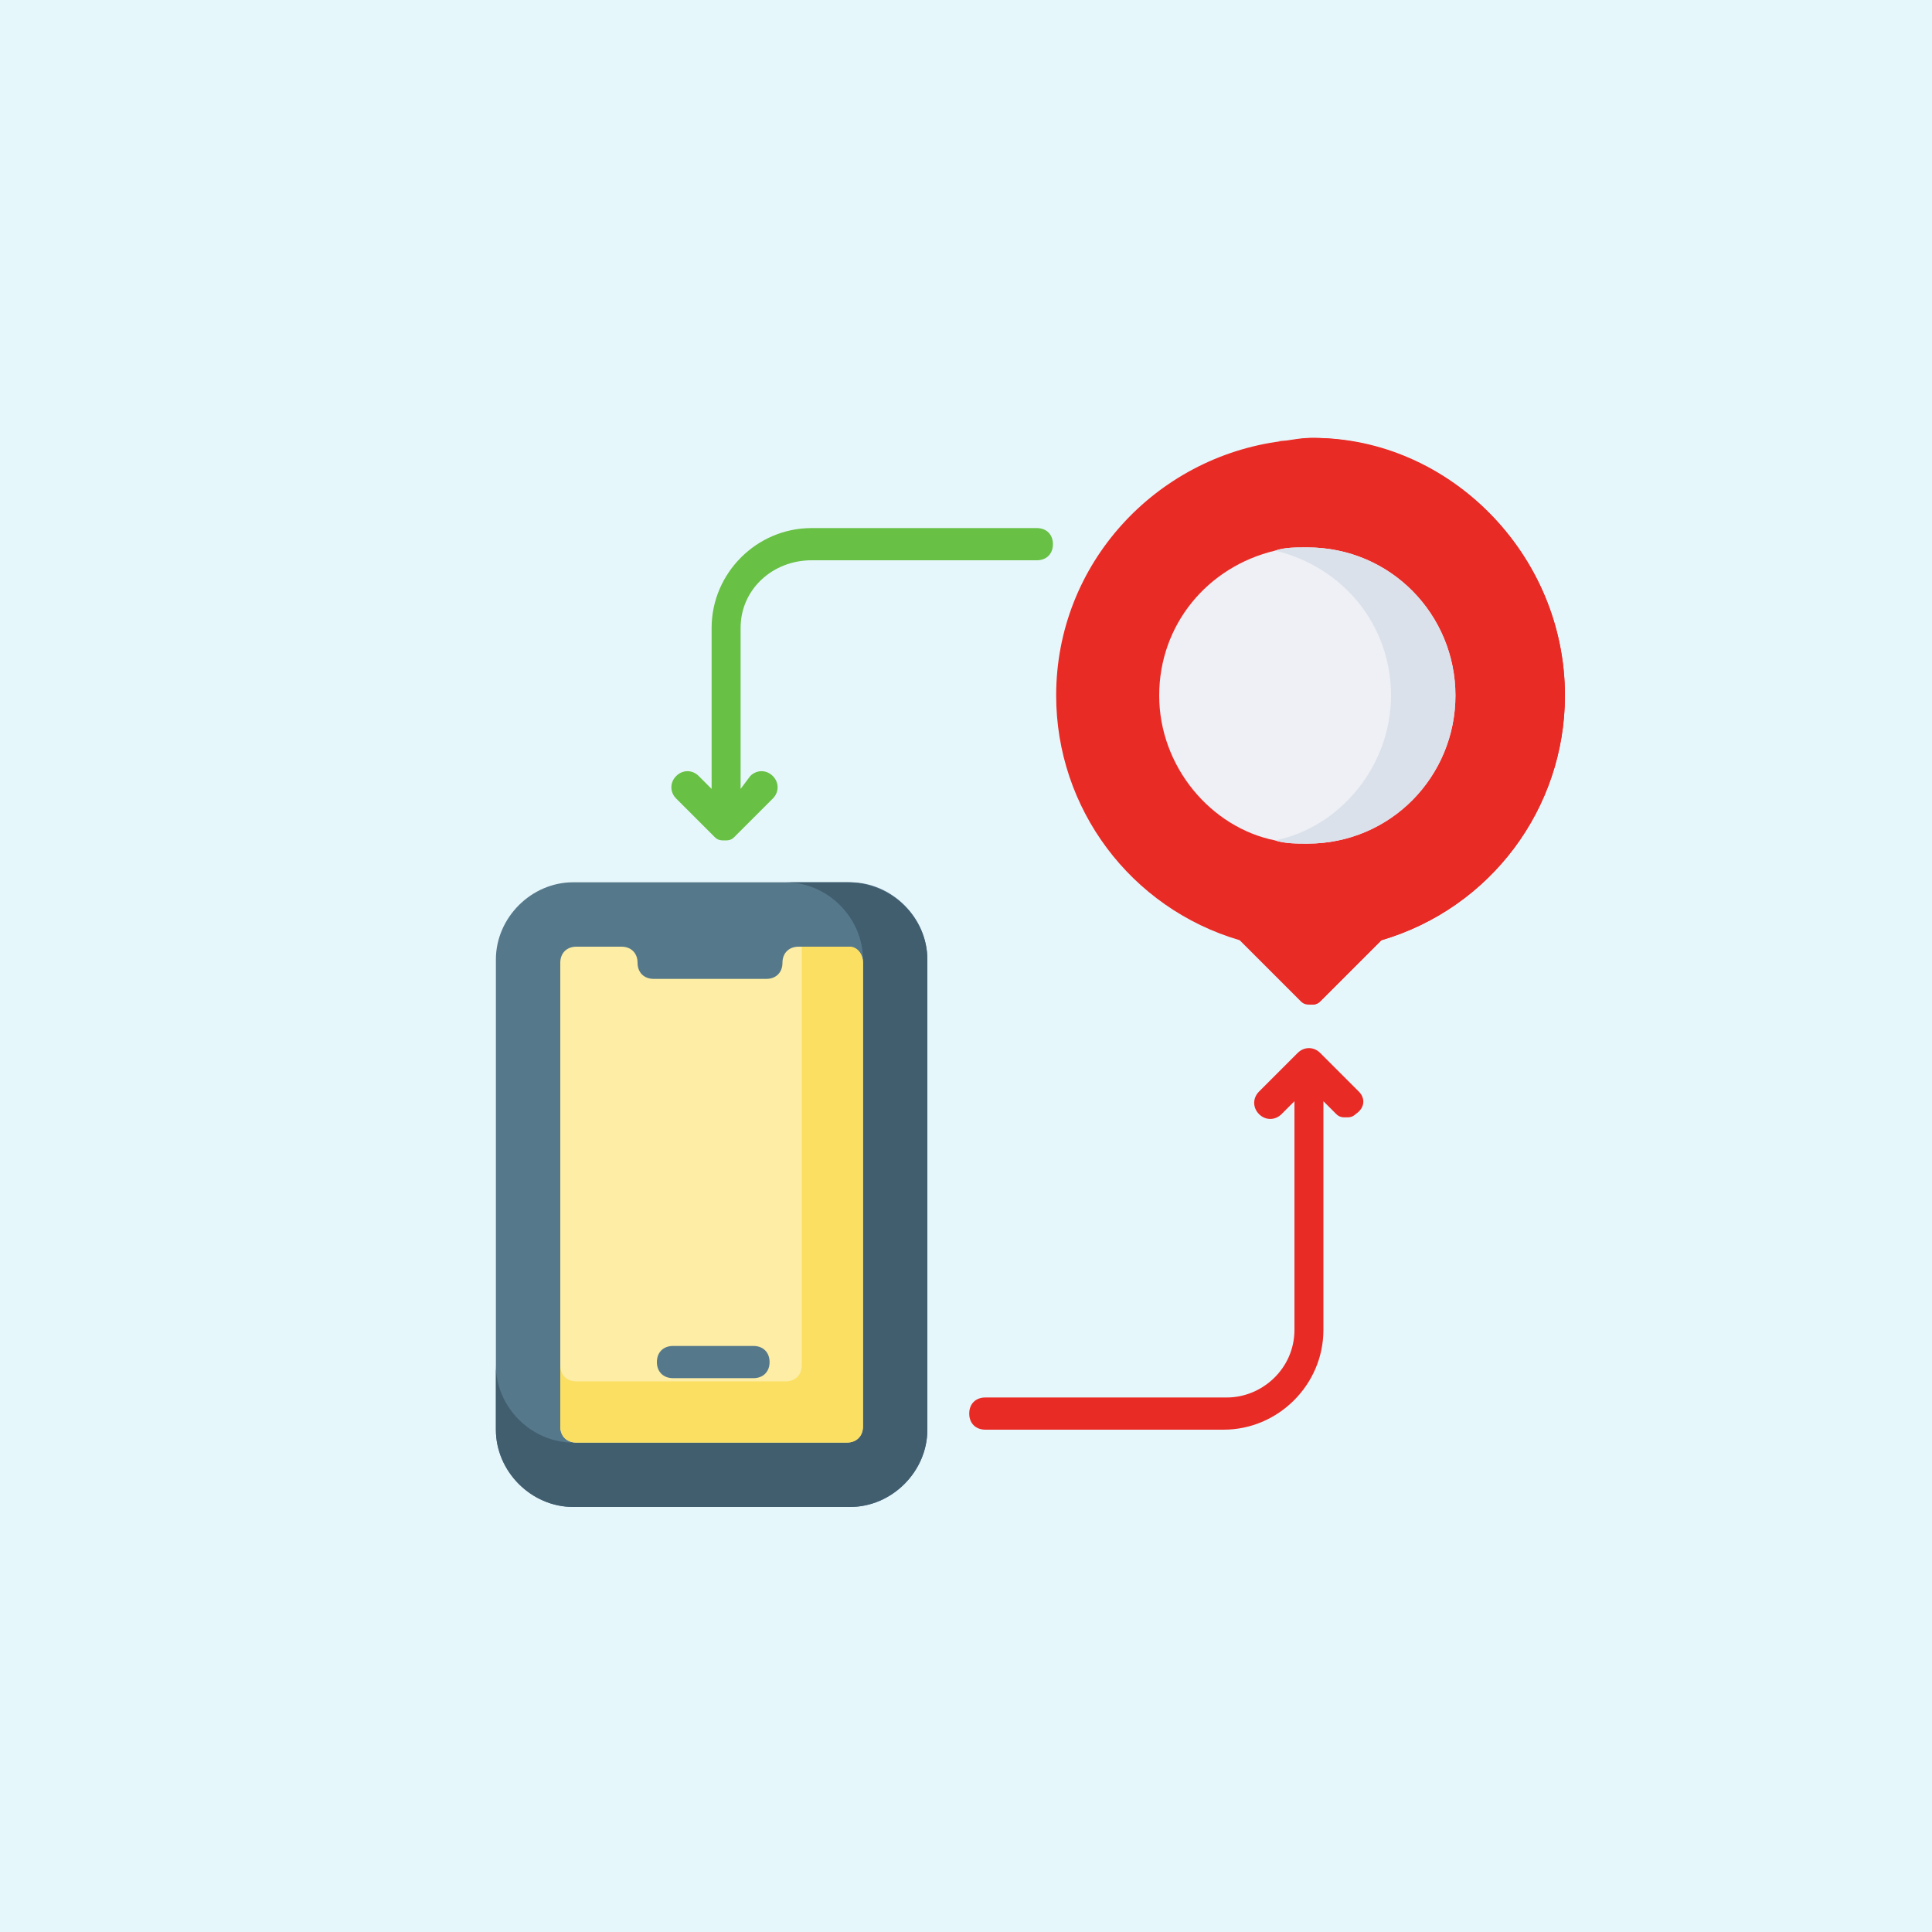 <?xml version="1.0" encoding="utf-8"?>
<!-- Generator: Adobe Illustrator 25.4.1, SVG Export Plug-In . SVG Version: 6.00 Build 0)  -->
<svg version="1.1" id="Layer_1" xmlns="http://www.w3.org/2000/svg" xmlns:xlink="http://www.w3.org/1999/xlink" x="0px" y="0px"
	 width="60px" height="60px" viewBox="0 0 60 60" style="enable-background:new 0 0 60 60;" xml:space="preserve">
<style type="text/css">
	.st0{fill:#E6F7FC;}
	.st1{fill:#68C044;}
	.st2{fill:#E92B26;}
	.st3{fill:#56788B;}
	.st4{fill:#415E6F;}
	.st5{fill:#FDEDA5;}
	.st6{fill:#FBDF63;}
	.st7{fill:#EEF0F5;}
	.st8{fill:#DAE1EA;}
</style>
<rect class="st0" width="60" height="60.4"/>
<g>
	<g>
		<path class="st1" d="M25.2,17.4h7c0.3,0,0.5-0.2,0.5-0.5c0-0.3-0.2-0.5-0.5-0.5h-7c-1.7,0-3.1,1.4-3.1,3.1v5l-0.4-0.4
			c-0.2-0.2-0.5-0.2-0.7,0c-0.2,0.2-0.2,0.5,0,0.7l1.2,1.2c0.1,0.1,0.2,0.1,0.3,0.1s0.2,0,0.3-0.1l1.2-1.2c0.2-0.2,0.2-0.5,0-0.7
			c-0.2-0.2-0.5-0.2-0.7,0L23,24.5v-5C23,18.3,24,17.4,25.2,17.4z"/>
		<path class="st2" d="M42.2,33.9L41,32.7c-0.2-0.2-0.5-0.2-0.7,0l-1.2,1.2c-0.2,0.2-0.2,0.5,0,0.7c0.2,0.2,0.5,0.2,0.7,0l0.4-0.4
			v7.1c0,1.2-1,2.1-2.1,2.1h-7.5c-0.3,0-0.5,0.2-0.5,0.5s0.2,0.5,0.5,0.5H38c1.7,0,3.1-1.4,3.1-3.1v-7.1l0.4,0.4
			c0.1,0.1,0.2,0.1,0.3,0.1s0.2,0,0.3-0.1C42.4,34.4,42.4,34.1,42.2,33.9z"/>
	</g>
	<g>
		<path class="st3" d="M28.8,29.8v14.6c0,1.3-1.1,2.4-2.4,2.4h-8.6c-1.3,0-2.4-1.1-2.4-2.4V29.8c0-1.3,1.1-2.4,2.4-2.4h8.6
			C27.7,27.4,28.8,28.5,28.8,29.8L28.8,29.8z"/>
		<path class="st4" d="M28.8,29.8v14.6c0,1.3-1.1,2.4-2.4,2.4h-8.6c-1.3,0-2.4-1.1-2.4-2.4v-2c0,1.3,1.1,2.4,2.4,2.4h6.6
			c1.3,0,2.4-1.1,2.4-2.4V29.8c0-1.3-1.1-2.4-2.4-2.4h1.9C27.7,27.4,28.8,28.5,28.8,29.8z"/>
		<path class="st5" d="M26.8,29.9v14.4c0,0.3-0.2,0.5-0.5,0.5h-8.4c-0.3,0-0.5-0.2-0.5-0.5V29.9c0-0.3,0.2-0.5,0.5-0.5h1.4
			c0.3,0,0.5,0.2,0.5,0.5s0.2,0.5,0.5,0.5h3.5c0.3,0,0.5-0.2,0.5-0.5c0-0.3,0.2-0.5,0.5-0.5h1.5C26.6,29.4,26.8,29.6,26.8,29.9
			L26.8,29.9z"/>
		<path class="st6" d="M26.8,29.9v14.4c0,0.3-0.2,0.5-0.5,0.5h-8.4c-0.3,0-0.5-0.2-0.5-0.5v-1.9c0,0.3,0.2,0.5,0.5,0.5h6.5
			c0.3,0,0.5-0.2,0.5-0.5V29.4h1.5C26.6,29.4,26.8,29.6,26.8,29.9L26.8,29.9z"/>
		<path class="st3" d="M23.4,41.8h-2.5c-0.3,0-0.5,0.2-0.5,0.5s0.2,0.5,0.5,0.5h2.5c0.3,0,0.5-0.2,0.5-0.5S23.7,41.8,23.4,41.8z"/>
	</g>
	<g>
		<path class="st2" d="M48.6,21.6c0,3.5-2.3,6.6-5.7,7.6L41,31.1c-0.1,0.1-0.2,0.1-0.3,0.1c0,0,0,0,0,0c-0.1,0-0.2,0-0.3-0.1
			l-1.9-1.9c-3.4-1-5.7-4.1-5.7-7.6c0-4.1,3.1-7.4,7-7.9c0.3,0,0.6-0.1,1-0.1C45,13.6,48.6,17.2,48.6,21.6L48.6,21.6z"/>
		<path class="st2" d="M48.6,21.6c0,3.5-2.3,6.6-5.7,7.6L41,31.1c-0.1,0.1-0.2,0.1-0.3,0.1l0.3-2c3.4-1,5.7-4.1,5.7-7.6
			c0-4.1-3.1-7.4-7-7.9c0.3,0,0.6-0.1,1-0.1C45,13.6,48.6,17.2,48.6,21.6L48.6,21.6z"/>
		<path class="st7" d="M45.2,21.6c0,2.5-2,4.6-4.6,4.6c-0.3,0-0.7,0-1-0.1c-2-0.4-3.6-2.3-3.6-4.5c0-2.2,1.5-4,3.6-4.5
			c0.3-0.1,0.6-0.1,1-0.1C43.2,17,45.2,19.1,45.2,21.6z"/>
		<path class="st8" d="M45.2,21.6c0,2.5-2,4.6-4.6,4.6c-0.3,0-0.7,0-1-0.1c2-0.4,3.6-2.3,3.6-4.5c0-2.2-1.5-4-3.6-4.5
			c0.3-0.1,0.6-0.1,1-0.1C43.2,17,45.2,19.1,45.2,21.6z"/>
	</g>
</g>
</svg>
